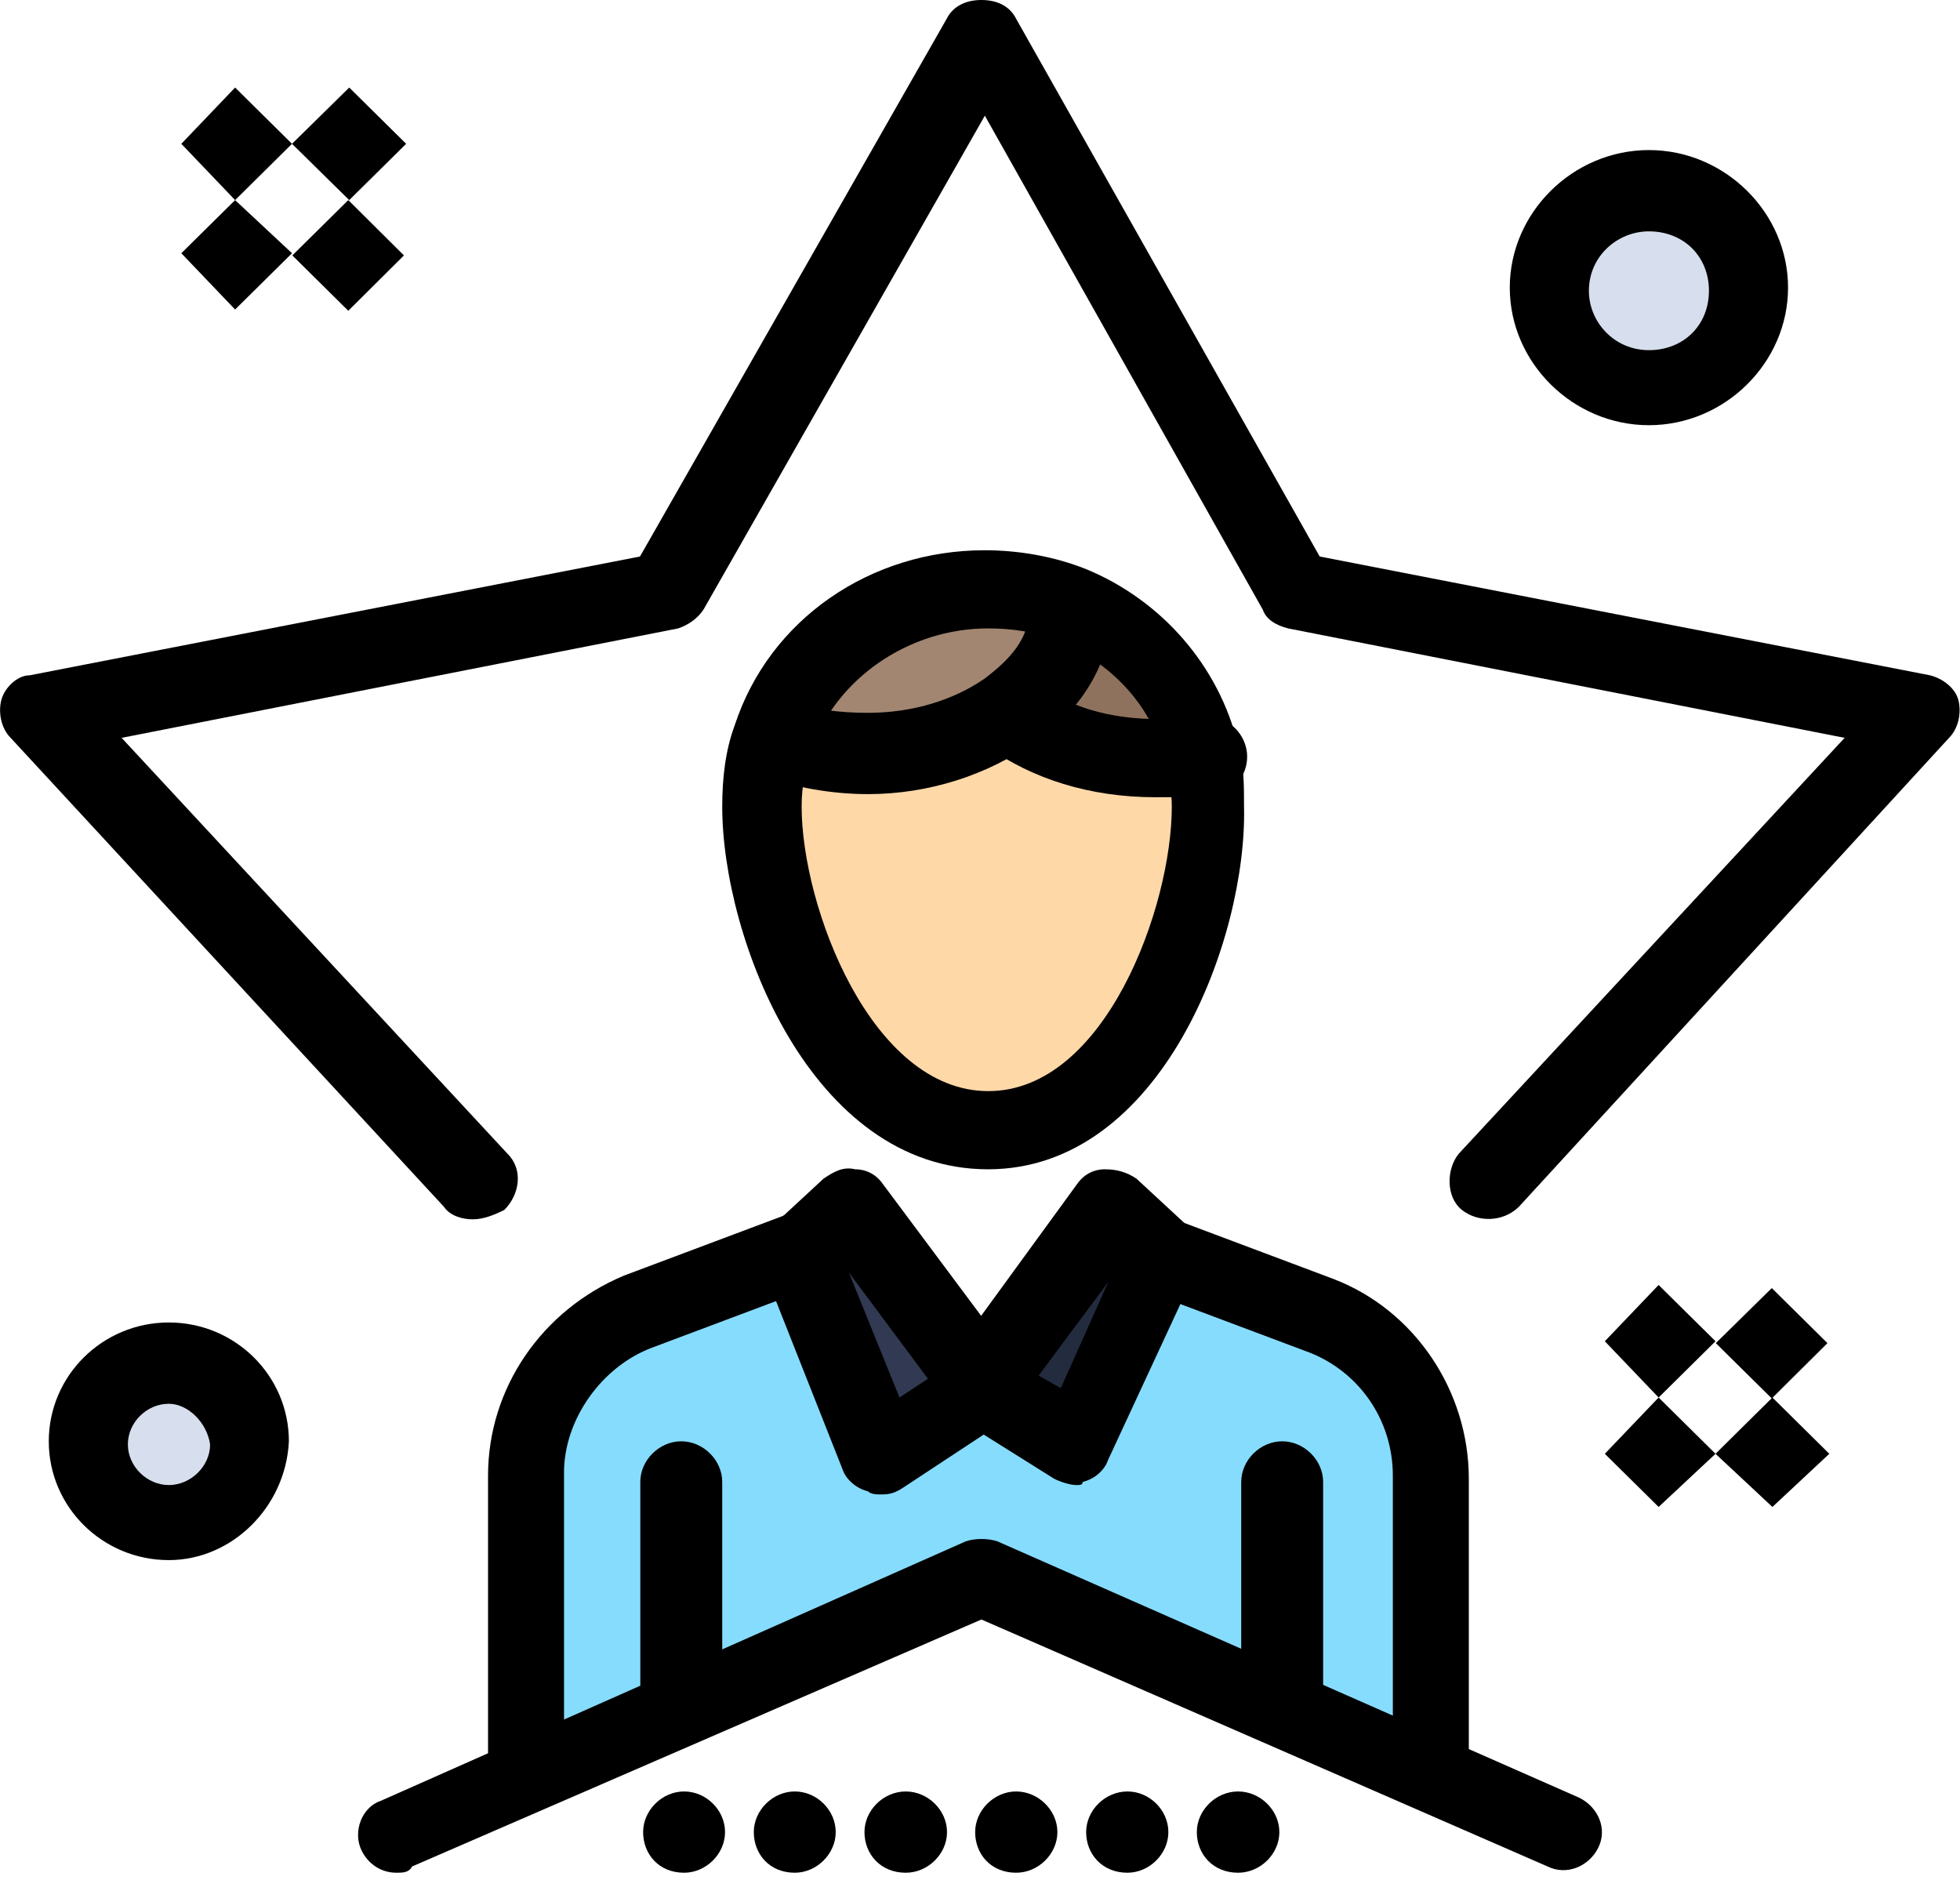 <svg xmlns="http://www.w3.org/2000/svg" width="122" height="117" viewBox="0 0 122 117" fill="none"><g clip-path="url(#clip0_24_1364)"><path d="M102.636 11.871C105.984 11.871 108.747 14.596 108.747 17.904C108.747 21.212 106.198 24.131 102.636 24.131C99.075 24.131 96.526 21.407 96.526 18.099C96.526 14.79 99.289 11.871 102.636 11.871Z" fill="#D7DEED"></path><path d="M10.509 84.849C13.272 84.849 15.432 86.99 15.432 89.715C15.432 92.439 13.272 94.58 10.509 94.58C7.745 94.58 5.585 92.439 5.585 89.715C5.585 87.184 7.745 84.849 10.509 84.849Z" fill="#D7DEED"></path><path d="M88.664 110.343L61.107 98.277L33.356 110.343L32.967 109.37V92.05C32.967 87.574 35.73 83.487 40.05 81.93L49.898 78.233L54.821 90.688L61.321 86.406L67.218 90.104L72.725 78.233L82.572 81.93C86.698 83.487 89.656 87.574 89.656 92.05V109.37L88.664 110.343Z" fill="#86DCFD"></path><path d="M72.511 78.233L67.004 90.104L61.107 86.406L69.378 75.314L72.511 78.233Z" fill="#232B3F"></path><path d="M52.836 75.314L61.107 86.406L54.802 90.688L49.684 78.233L52.836 75.314Z" fill="#313A52"></path><path d="M74.885 46.901C75.08 47.874 75.275 49.041 75.275 50.209C75.275 57.41 70.351 70.254 61.496 70.254C52.642 70.254 47.523 57.41 47.523 50.209C47.523 48.652 47.718 47.29 48.302 45.928C50.073 46.511 52.038 46.901 54.198 46.901C57.546 46.901 60.698 45.928 62.858 44.371C65.213 46.122 68.366 47.095 71.908 47.095C73.095 47.095 74.068 47.095 74.866 46.901H74.885Z" fill="#FFD8A8"></path><path d="M74.885 46.901C74.107 47.095 73.114 47.095 71.927 47.095C68.385 47.095 65.233 46.122 62.878 44.371C65.233 42.814 66.614 40.673 66.614 38.143L66.809 37.559C70.74 39.311 73.698 42.814 74.885 46.901Z" fill="#8E725D"></path><path d="M62.878 44.371C60.718 45.928 57.565 46.901 54.218 46.901C52.058 46.901 50.092 46.511 48.321 45.928C50.092 40.478 55.405 36.586 61.71 36.586C63.676 36.586 65.447 36.976 67.023 37.559L66.829 38.143C66.634 40.673 65.058 42.814 62.897 44.371H62.878Z" fill="#A28671"></path><path d="M106.801 83.604L110.285 80.179L113.749 83.604L110.285 87.048L106.801 83.604Z" fill="black"></path><path d="M110.323 86.99L113.865 90.493L110.323 93.801L106.782 90.493L110.323 86.99Z" fill="black"></path><path d="M106.782 83.487L103.24 86.99L99.892 83.487L103.24 79.984L106.782 83.487Z" fill="black"></path><path d="M106.782 90.493L103.24 93.801L99.892 90.493L103.24 86.99L106.782 90.493Z" fill="black"></path><path d="M25.28 8.952L21.738 12.455L18.176 8.952L21.738 5.449L25.28 8.952Z" fill="black"></path><path d="M18.196 15.899L21.679 12.455L25.143 15.899L21.679 19.344L18.196 15.899Z" fill="black"></path><path d="M18.176 8.952L14.634 12.455L11.287 8.952L14.634 5.449L18.176 8.952Z" fill="black"></path><path d="M18.176 15.763L14.634 19.266L11.287 15.763L14.634 12.455L18.176 15.763Z" fill="black"></path><path d="M24.676 116.57C23.684 116.57 22.905 115.987 22.516 115.208C21.932 114.04 22.516 112.484 23.703 112.094L60.114 95.942C60.698 95.747 61.496 95.747 62.08 95.942L98.297 111.9C99.484 112.484 100.068 113.846 99.484 115.014C98.9 116.181 97.518 116.765 96.331 116.181L61.088 100.807L25.649 116.181C25.455 116.57 25.066 116.57 24.657 116.57H24.676Z" fill="black"></path><path d="M29.405 75.897C28.822 75.897 28.024 75.703 27.634 75.119L0.662 45.928C0.078 45.344 -0.117 44.371 0.078 43.592C0.272 42.814 1.07 42.035 1.849 42.035L39.836 34.64L58.927 1.168C59.317 0.389 60.114 0 61.088 0C62.08 0 62.858 0.389 63.248 1.168L82.144 34.64L120.132 42.035C120.91 42.23 121.708 42.814 121.903 43.592C122.097 44.371 121.903 45.344 121.319 45.928L94.541 75.119C93.548 76.092 91.972 76.092 90.999 75.314C90.006 74.535 90.006 72.784 90.804 71.811L114.819 45.928L80.179 39.116C79.4 38.922 78.797 38.532 78.602 37.949L61.302 7.201L43.787 37.949C43.398 38.532 42.794 38.922 42.211 39.116L7.57 45.928L31.585 71.811C32.577 72.784 32.363 74.34 31.39 75.314C30.612 75.703 30.009 75.897 29.425 75.897H29.405Z" fill="black"></path><path d="M89.247 111.705C87.866 111.705 86.698 110.538 86.698 109.175V91.855C86.698 88.352 84.538 85.239 81.191 84.071L71.343 80.373C70.156 79.984 69.378 78.427 69.962 77.26C70.546 76.092 71.927 75.313 73.114 75.897L82.962 79.595C88.08 81.541 91.427 86.601 91.427 92.05V109.37C91.622 110.538 90.649 111.705 89.267 111.705H89.247Z" fill="black"></path><path d="M32.947 111.705C31.566 111.705 30.378 110.538 30.378 109.175V91.855C30.378 86.406 33.726 81.541 38.844 79.4L48.691 75.703C49.878 75.119 51.454 75.897 51.844 77.065C52.233 78.233 51.649 79.79 50.462 80.179L40.615 83.876C37.462 85.044 35.107 88.352 35.107 91.661V108.981C35.497 110.538 34.329 111.705 32.947 111.705Z" fill="black"></path><path d="M42.405 107.424C41.023 107.424 39.856 106.256 39.856 104.894V92.244C39.856 90.882 41.043 89.715 42.405 89.715C43.767 89.715 44.955 90.882 44.955 92.244V105.089C44.955 106.451 43.767 107.424 42.405 107.424Z" fill="black"></path><path d="M79.809 107.424C78.427 107.424 77.26 106.256 77.26 104.894V92.244C77.26 90.882 78.447 89.715 79.809 89.715C81.171 89.715 82.358 90.882 82.358 92.244V105.089C82.164 106.451 81.171 107.424 79.809 107.424Z" fill="black"></path><path d="M61.496 72.784C50.481 72.784 44.955 58.383 44.955 50.209C44.955 48.458 45.149 46.706 45.733 45.149C47.893 38.532 54.198 34.251 61.282 34.251C63.442 34.251 65.622 34.64 67.588 35.419C72.317 37.365 75.858 41.452 77.046 46.317C77.435 47.484 77.435 48.847 77.435 50.209C77.629 58.383 72.317 72.784 61.496 72.784ZM61.496 39.116C56.573 39.116 52.038 42.23 50.481 46.706C50.092 47.874 49.898 49.041 49.898 50.209C49.898 56.437 54.237 67.918 61.516 67.918C68.794 67.918 72.939 56.437 72.939 50.209C72.939 49.236 72.745 48.263 72.55 47.484C71.772 43.981 69.203 41.257 65.856 39.895C64.474 39.311 62.897 39.116 61.516 39.116H61.496Z" fill="black"></path><path d="M71.927 49.625C67.802 49.625 64.24 48.458 61.496 46.511L61.302 46.317C60.309 45.344 60.309 43.787 61.107 42.814C61.886 41.841 63.267 41.841 64.454 42.425C66.42 43.981 68.989 44.76 72.141 44.76C73.134 44.76 73.912 44.76 74.496 44.565H75.08C76.462 44.565 77.629 45.733 77.629 47.095C77.629 48.263 76.851 49.236 75.664 49.431C74.282 49.625 73.114 49.625 71.927 49.625Z" fill="black"></path><path d="M54.023 49.431C51.863 49.431 49.489 49.041 47.329 48.263C45.947 47.874 45.363 46.511 45.752 45.149C46.142 43.787 47.523 43.203 48.905 43.592C50.676 44.176 52.252 44.371 54.023 44.371C56.787 44.371 59.336 43.592 61.302 42.23C62.294 41.452 64.065 40.089 64.065 37.949C64.065 36.586 65.252 35.419 66.614 35.419C67.977 35.419 69.183 36.586 69.183 37.949C69.183 41.062 67.412 44.176 64.454 46.122C61.496 48.263 57.76 49.431 54.023 49.431Z" fill="black"></path><path d="M67.004 92.439C66.614 92.439 66.011 92.244 65.622 92.05L59.725 88.352C59.142 87.963 58.733 87.379 58.538 86.795C58.344 86.212 58.538 85.433 58.927 84.849L67.004 73.757C67.393 73.173 67.996 72.784 68.775 72.784C69.553 72.784 70.156 72.978 70.74 73.367L73.893 76.287C74.671 77.065 74.885 78.038 74.477 79.011L68.969 90.882C68.775 91.466 68.191 92.05 67.393 92.244C67.393 92.439 67.198 92.439 67.004 92.439ZM64.649 85.628L66.031 86.406L68.989 79.79L64.649 85.628Z" fill="black"></path><path d="M54.802 93.023C54.607 93.023 54.218 93.023 54.023 92.828C53.245 92.634 52.642 92.05 52.447 91.466L47.523 79.011C47.134 78.038 47.329 77.065 48.107 76.287L51.26 73.367C51.844 72.978 52.447 72.589 53.225 72.784C54.004 72.784 54.607 73.173 54.996 73.757L63.267 84.849C63.656 85.433 63.851 86.017 63.656 86.795C63.462 87.379 63.073 87.963 62.664 88.352L56.164 92.634C55.58 93.023 55.172 93.023 54.782 93.023H54.802ZM52.836 79.206L55.989 86.99L57.76 85.822L52.836 79.206Z" fill="black"></path><path d="M10.509 97.11C6.383 97.11 3.036 93.801 3.036 89.715C3.036 85.628 6.383 82.319 10.509 82.319C14.634 82.319 17.982 85.628 17.982 89.715C17.787 93.801 14.44 97.11 10.509 97.11ZM10.509 87.379C9.127 87.379 7.959 88.547 7.959 89.909C7.959 91.271 9.147 92.439 10.509 92.439C11.871 92.439 13.078 91.271 13.078 89.909C12.883 88.547 11.696 87.379 10.509 87.379Z" fill="black"></path><path d="M102.636 26.467C97.907 26.467 93.976 22.575 93.976 17.904C93.976 13.233 97.907 9.341 102.636 9.341C107.365 9.341 111.297 13.233 111.297 17.904C111.297 22.575 107.365 26.467 102.636 26.467ZM102.636 14.401C100.671 14.401 98.9 15.958 98.9 18.099C98.9 20.045 100.476 21.796 102.636 21.796C104.797 21.796 106.373 20.239 106.373 18.099C106.373 15.958 104.797 14.401 102.636 14.401Z" fill="black"></path><path d="M74.496 114.041C74.496 112.678 75.683 111.511 77.065 111.511C78.447 111.511 79.634 112.678 79.634 114.041C79.634 115.403 78.447 116.57 77.065 116.57C75.489 116.57 74.496 115.403 74.496 114.041ZM67.607 114.041C67.607 112.678 68.794 111.511 70.176 111.511C71.558 111.511 72.725 112.678 72.725 114.041C72.725 115.403 71.538 116.57 70.176 116.57C68.599 116.57 67.607 115.403 67.607 114.041ZM60.698 114.041C60.698 112.678 61.886 111.511 63.248 111.511C64.629 111.511 65.817 112.678 65.817 114.041C65.817 115.403 64.629 116.57 63.248 116.57C61.671 116.57 60.698 115.403 60.698 114.041ZM53.809 114.041C53.809 112.678 54.996 111.511 56.378 111.511C57.76 111.511 58.947 112.678 58.947 114.041C58.947 115.403 57.76 116.57 56.378 116.57C54.802 116.57 53.809 115.403 53.809 114.041ZM46.92 114.041C46.92 112.678 48.107 111.511 49.469 111.511C50.851 111.511 52.019 112.678 52.019 114.041C52.019 115.403 50.832 116.57 49.469 116.57C47.893 116.57 46.92 115.403 46.92 114.041ZM40.031 114.041C40.031 112.678 41.218 111.511 42.58 111.511C43.962 111.511 45.13 112.678 45.13 114.041C45.13 115.403 43.943 116.57 42.58 116.57C41.004 116.57 40.031 115.403 40.031 114.041Z" fill="black"></path></g><defs><clipPath id="clip0_24_1364"><rect width="122" height="116.57" fill="white"></rect></clipPath></defs></svg>